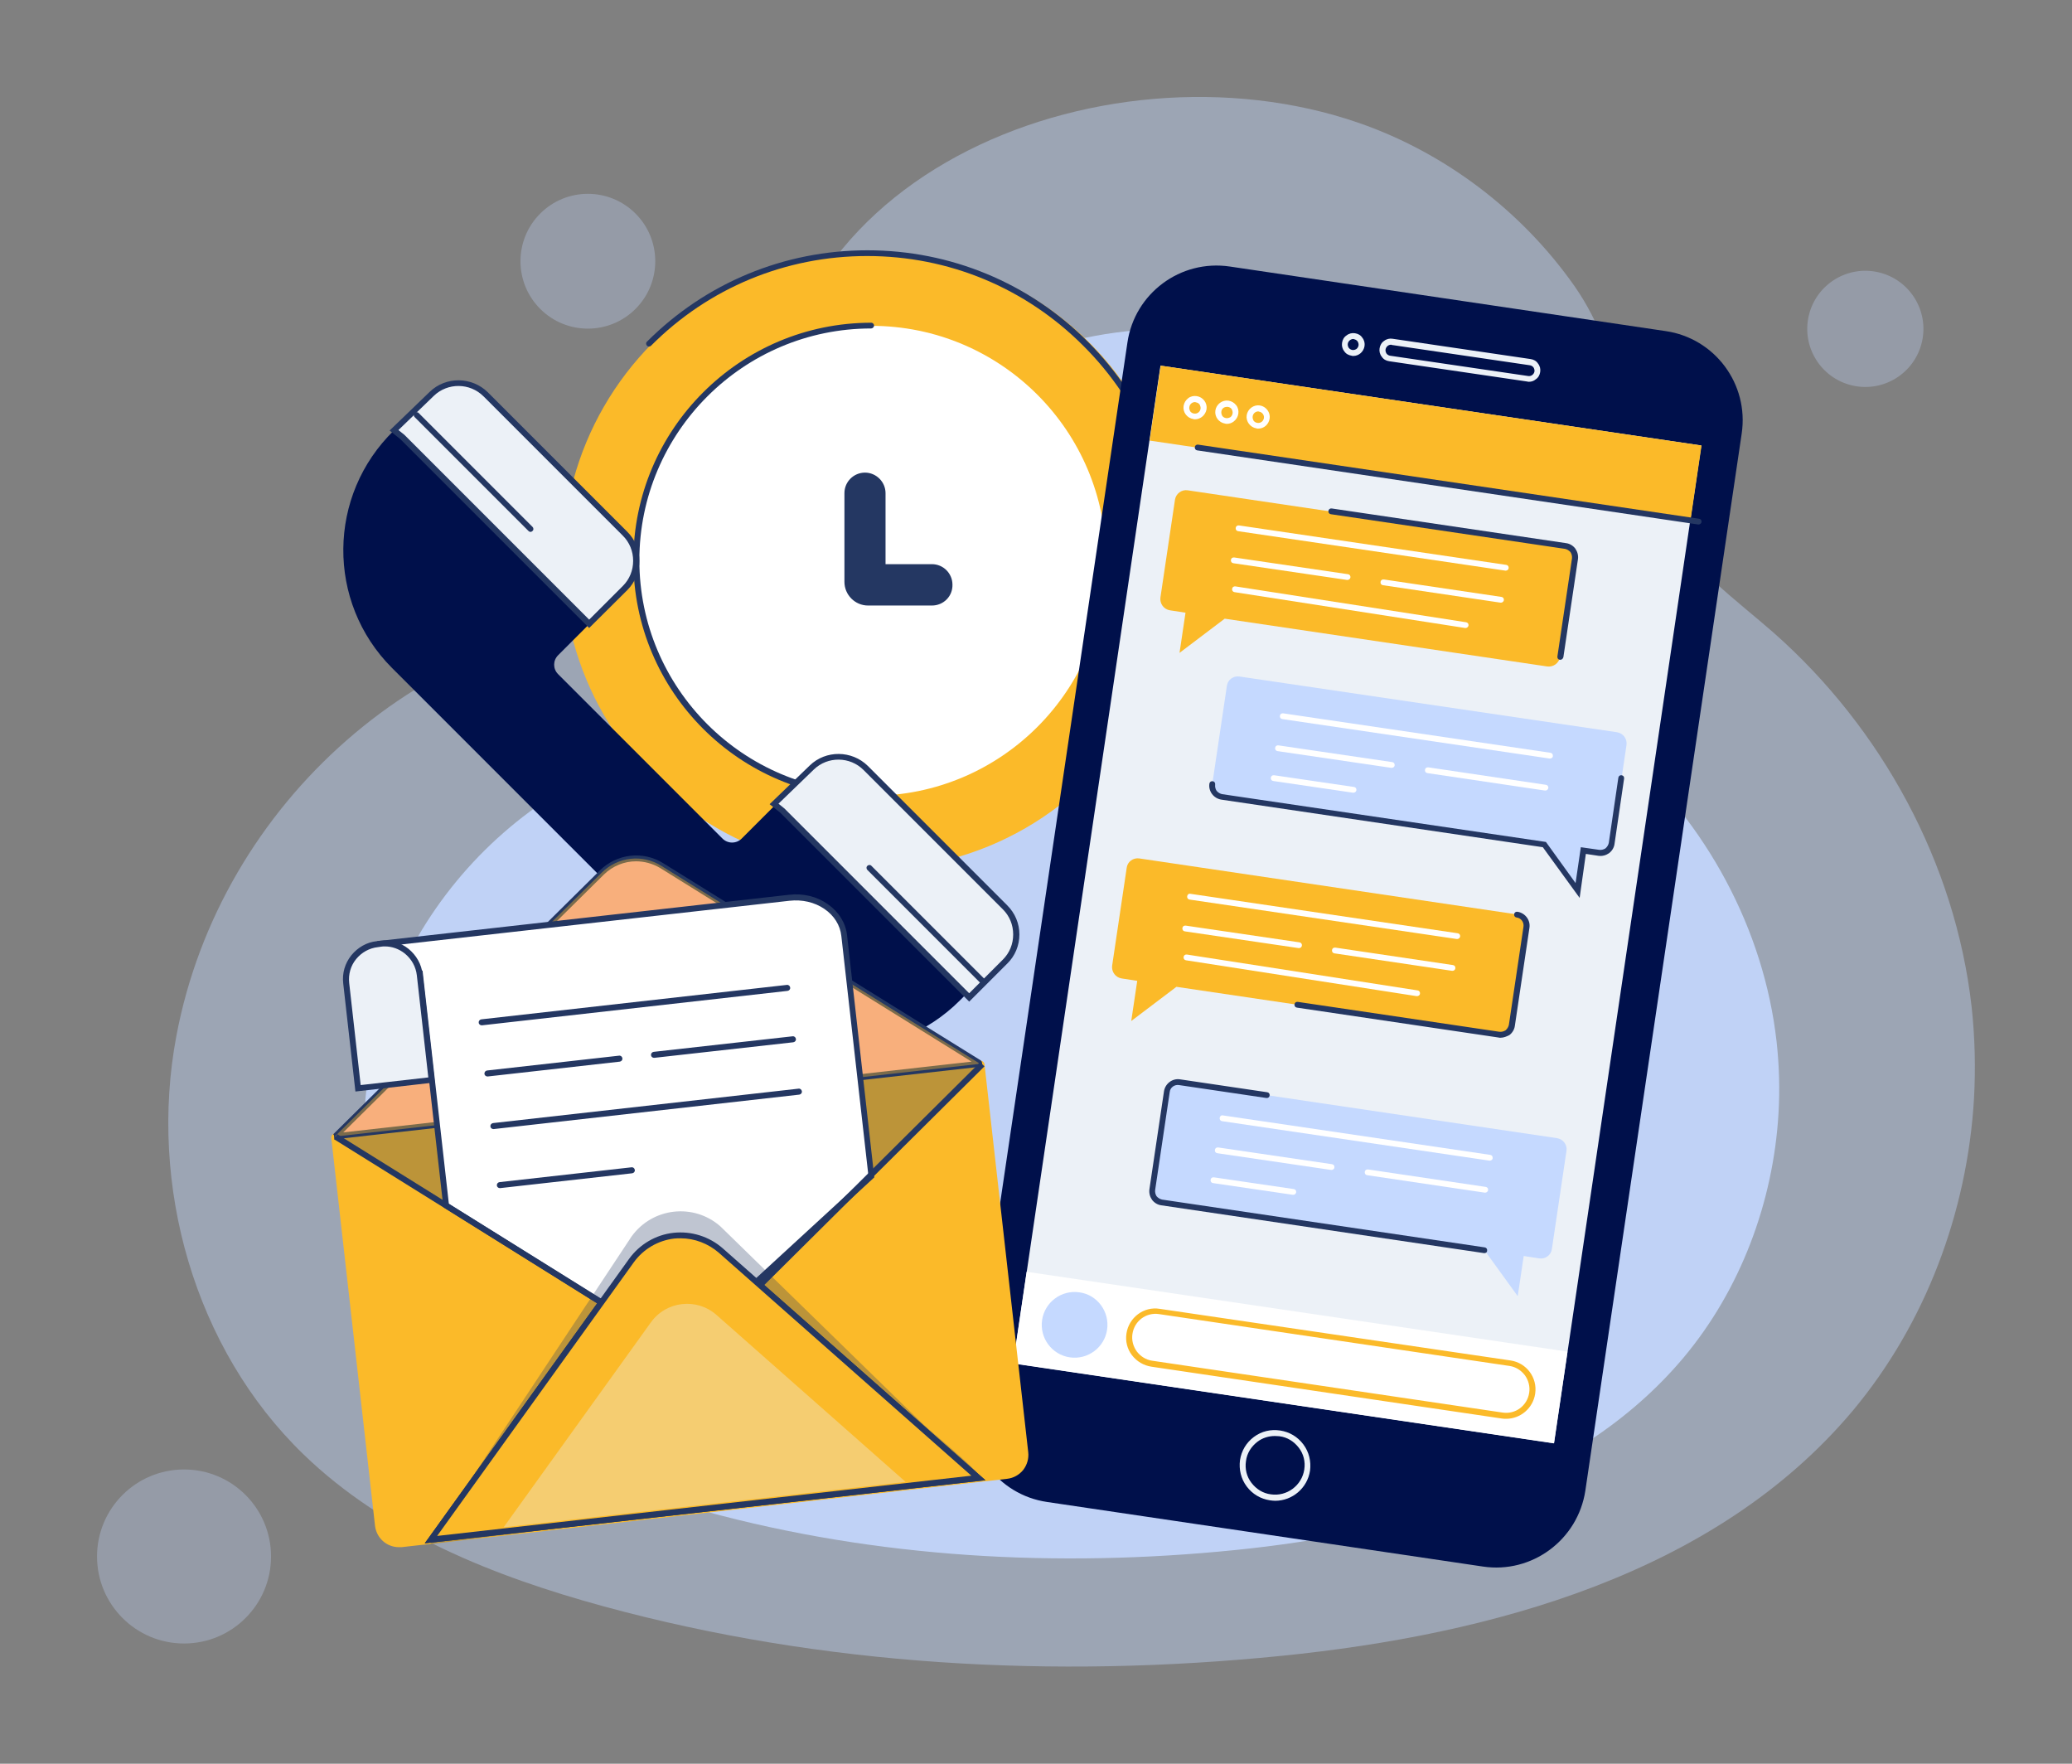 <?xml version="1.0" encoding="utf-8"?>
<!-- Generator: Adobe Illustrator 28.0.0, SVG Export Plug-In . SVG Version: 6.00 Build 0)  -->
<svg version="1.1" id="OBJECTS" xmlns="http://www.w3.org/2000/svg" xmlns:xlink="http://www.w3.org/1999/xlink" x="0px" y="0px"
	 viewBox="0 0 866.9 737.8" style="enable-background:new 0 0 866.9 737.8;" xml:space="preserve">
<rect x="0" y="0" width="866.9" height="737.8" fill="#808080" stroke="none"/>
<style type="text/css">
	.st0{opacity:0.41;}
	.st1{fill:#C5D9FF;}
	.st2{opacity:0.88;}
	.st3{opacity:0.31;fill:#C5D9FF;}
	.st4{fill:#FBBA29;}
	.st5{fill:#243762;}
	.st6{fill:#FFFFFF;}
	.st7{fill:#00104B;}
	.st8{fill:#ECF1F7;}
	.st9{opacity:0.29;fill:#243762;}
	.st10{fill:#F7A9B4;}
	.st11{opacity:0.4;fill:#FBBA29;}
	.st12{opacity:0.35;fill:#ECF1F7;}
</style>
<g>
	<g>
		<g class="st0">
			<g>
				<path class="st1" d="M825.9,459.6c0.7-12.8,0.4-25.7-1-38.5c-6.8-60-37.6-116.5-82.8-156.4c-16.2-14.2-34.5-27-45.1-45.8
					c-17.7-31.6-16.4-68-38.3-99.3c-22-31.3-54.1-55.7-90.2-68.2C460.6,14.1,309.7,74.9,323.3,204.8c0,0.5,0.1,1.1,0.2,2
					c1.8,27-19.4,49.7-46.3,50.3c-99.5,2.4-185.1,79-203.4,176.2c-11.8,62.5,7.5,130.9,53.2,175.1c34.1,33,79.9,51.1,125.7,63.6
					c91.8,25,188.4,30.2,283.1,20.7c88.6-8.9,182.1-34.4,239.4-102.6C805.6,553.7,823.1,507.1,825.9,459.6z"/>
			</g>
		</g>
		<g class="st2">
			<g>
				<path class="st1" d="M744.1,465.8c0.6-10.1,0.3-20.1-0.8-30.1c-5.3-47-29.4-91.3-64.9-122.5c-12.7-11.2-27.1-21.1-35.3-35.9
					c-13.9-24.8-12.8-53.3-30-77.8c-17.2-24.5-42.4-43.6-70.7-53.4c-84.5-29.3-202.7,18.4-192,120.1c0,0.4,0.1,0.9,0.1,1.6
					c1.4,21.1-15.2,38.9-36.3,39.4c-77.9,1.8-145,61.9-159.3,138c-9.2,48.9,5.9,102.6,41.7,137.2c26.7,25.8,62.6,40,98.4,49.8
					c71.9,19.6,147.6,23.7,221.8,16.2c69.4-7,142.6-27,187.5-80.4C728.2,539.5,741.9,502.9,744.1,465.8z"/>
			</g>
		</g>
		
			<ellipse transform="matrix(0.231 -0.973 0.973 0.231 466.421 864.942)" class="st3" cx="780.2" cy="137.5" rx="24.3" ry="24.3"/>
		
			<ellipse transform="matrix(0.707 -0.707 0.707 0.707 -5.24 205.922)" class="st3" cx="246" cy="109.3" rx="28.2" ry="28.2"/>
		<circle class="st3" cx="77" cy="651.1" r="36.4"/>
	</g>
	<g>
		<g>
			<circle class="st4" cx="364.5" cy="234.6" r="129.1"/>
			<path class="st5" d="M454.1,327.5c-0.3,0-0.6-0.1-0.9-0.4c-0.5-0.5-0.5-1.3,0-1.7c24.2-24.2,37.5-56.3,37.5-90.4
				c0-34.2-13.3-66.3-37.5-90.4c-24.2-24.2-56.3-37.5-90.4-37.5s-66.3,13.3-90.4,37.5c-0.5,0.5-1.3,0.5-1.7,0
				c-0.5-0.5-0.5-1.3,0-1.7c24.6-24.6,57.4-38.2,92.2-38.2s67.6,13.6,92.2,38.2c24.6,24.6,38.2,57.4,38.2,92.2s-13.6,67.6-38.2,92.2
				C454.8,327.4,454.4,327.5,454.1,327.5z"/>
			<circle class="st6" cx="364.5" cy="234.6" r="98.3"/>
			<path class="st5" d="M364.5,334c-54.9,0-99.5-44.6-99.5-99.5s44.6-99.5,99.5-99.5c0.7,0,1.2,0.6,1.2,1.2s-0.6,1.2-1.2,1.2
				c-53.5,0-97,43.5-97,97c0,53.5,43.5,97,97,97c0.7,0,1.2,0.6,1.2,1.2C365.7,333.5,365.2,334,364.5,334z"/>
			<path class="st5" d="M389.9,253.3h-26.7c-5.5,0-9.9-4.5-9.9-9.9v-37.1c0-4.8,3.9-8.6,8.6-8.6s8.6,3.9,8.6,8.6v29.7h19.4
				c4.8,0,8.6,3.9,8.6,8.6C398.6,249.5,394.7,253.3,389.9,253.3z"/>
		</g>
	</g>
	<g>
		<path class="st7" d="M164,279.4l139.1,139.1c27.2,27.2,71.3,27.2,98.5,0l16.6-16.6c6.3-6.3,6.3-16.5,0-22.7l-56.8-56.8
			c-6.3-6.3-16.5-6.3-22.7,0l-28.4,28.4c-2.2,2.2-5.8,2.2-8,0l-68.8-68.8c-2.2-2.2-2.2-5.7,0-7.9l28-28c6.3-6.3,6.3-16.5,0-22.7
			L203.2,165c-6.2-6.2-16.2-6.3-22.5-0.2L164.9,180C136.9,207.1,136.5,251.9,164,279.4z"/>
		<g>
			<path class="st8" d="M168.4,182.8l78.2,78.2l2.7-2.7l12.3-12.3c6.3-6.3,6.3-16.5,0-22.7L203.2,165c-6.2-6.2-16.2-6.3-22.5-0.2
				L164.9,180L168.4,182.8z"/>
			<path class="st5" d="M246.5,262.7l-79-79l-4.5-3.6l16.8-16.2c6.7-6.5,17.6-6.4,24.3,0.2l58.3,58.3c6.8,6.7,6.8,17.7,0,24.5
				L246.5,262.7z M166.7,179.9l2.5,2l77.3,77.3l14.1-14.1c2.8-2.8,4.3-6.5,4.3-10.5c0-4-1.5-7.7-4.3-10.5l-58.3-58.3
				c-5.7-5.7-15-5.8-20.8-0.2L166.7,179.9z"/>
		</g>
		<g>
			<path class="st8" d="M327.4,339.1l78.2,78.2l2.7-2.7l12.3-12.3c6.3-6.3,6.3-16.5,0-22.7l-58.3-58.3c-6.2-6.2-16.2-6.3-22.5-0.2
				l-15.8,15.3L327.4,339.1z"/>
			<path class="st5" d="M405.5,419l-79-79l-4.5-3.6l16.8-16.2c6.7-6.5,17.6-6.4,24.3,0.2l58.3,58.3c3.3,3.3,5.1,7.6,5.1,12.2
				c0,4.6-1.8,9-5.1,12.2L405.5,419z M325.7,336.2l2.5,2l77.3,77.3l14.1-14.1c2.8-2.8,4.3-6.5,4.3-10.5c0-4-1.5-7.7-4.3-10.5
				l-58.3-58.3c-5.7-5.7-15-5.8-20.8-0.2L325.7,336.2z"/>
		</g>
		<g>
			<line class="st8" x1="174.3" y1="173.6" x2="222" y2="221.2"/>
			<path class="st5" d="M222,222.5c-0.3,0-0.6-0.1-0.9-0.4l-47.6-47.6c-0.5-0.5-0.5-1.3,0-1.7c0.5-0.5,1.3-0.5,1.7,0l47.6,47.6
				c0.5,0.5,0.5,1.3,0,1.7C222.6,222.3,222.3,222.5,222,222.5z"/>
		</g>
		<g>
			<line class="st8" x1="363.8" y1="363" x2="411.4" y2="410.7"/>
			<path class="st5" d="M411.4,411.9c-0.3,0-0.6-0.1-0.9-0.4l-47.6-47.6c-0.5-0.5-0.5-1.3,0-1.7c0.5-0.5,1.3-0.5,1.7,0l47.6,47.6
				c0.5,0.5,0.5,1.3,0,1.7C412,411.8,411.7,411.9,411.4,411.9z"/>
		</g>
	</g>
	<g>
		<path class="st7" d="M620.4,655.3l-182.3-27c-20.6-3-34.9-22.2-31.8-42.9l65.4-442.1c3-20.6,22.2-34.9,42.9-31.8l182.3,27
			c20.6,3,34.9,22.2,31.8,42.9l-65.4,442.1C660.2,644.1,641,658.4,620.4,655.3z"/>
		
			<rect x="357.2" y="263.9" transform="matrix(0.146 -0.989 0.989 0.146 110.77 885.059)" class="st8" width="422" height="228.8"/>
		
			<rect x="580.9" y="70.8" transform="matrix(0.146 -0.989 0.989 0.146 326.163 748.475)" class="st4" width="31.7" height="228.8"/>
		<path class="st8" d="M533.5,627.8c-0.7,0-1.4-0.1-2.2-0.2c-3.9-0.6-7.3-2.6-9.7-5.8c-2.4-3.2-3.3-7.1-2.8-11
			c0.6-3.9,2.6-7.3,5.8-9.7c3.2-2.4,7.1-3.3,11-2.7c3.9,0.6,7.3,2.6,9.7,5.8c2.4,3.2,3.3,7.1,2.8,11
			C547,622.5,540.7,627.8,533.5,627.8z M533.4,600.7c-2.6,0-5.2,0.8-7.3,2.4c-2.6,2-4.4,4.8-4.8,8.1c-0.5,3.3,0.3,6.5,2.3,9.1
			c2,2.6,4.8,4.4,8.1,4.8c6.7,1,13-3.7,14-10.4c0.5-3.3-0.3-6.5-2.3-9.1c-2-2.6-4.8-4.4-8.1-4.8
			C534.7,600.8,534.1,600.7,533.4,600.7z"/>
		<path class="st8" d="M566.2,148.9c-0.2,0-0.5,0-0.7-0.1c-1.3-0.2-2.4-0.8-3.1-1.9c-0.8-1-1.1-2.3-0.9-3.5c0.2-1.3,0.8-2.4,1.9-3.1
			c1-0.8,2.3-1.1,3.5-0.9c1.3,0.2,2.4,0.8,3.1,1.9c0.8,1,1.1,2.3,0.9,3.5v0C570.5,147.2,568.5,148.9,566.2,148.9z M566.2,141.8
			c-0.5,0-1,0.2-1.4,0.5c-0.5,0.4-0.8,0.9-0.9,1.5c-0.1,0.6,0.1,1.2,0.4,1.7c0.4,0.5,0.9,0.8,1.5,0.9c0.6,0.1,1.2-0.1,1.7-0.4
			c0.5-0.4,0.8-0.9,0.9-1.5l0,0c0.1-0.6-0.1-1.2-0.4-1.7c-0.4-0.5-0.9-0.8-1.5-0.9C566.4,141.8,566.3,141.8,566.2,141.8z"/>
		<path class="st8" d="M639.7,159.7c-0.2,0-0.5,0-0.7-0.1l-57.8-8.5c-1.3-0.2-2.4-0.8-3.1-1.9c-0.8-1-1.1-2.3-0.9-3.5
			s0.8-2.4,1.9-3.1c1-0.8,2.3-1.1,3.5-0.9l57.8,8.5c1.3,0.2,2.4,0.8,3.1,1.9c0.8,1,1.1,2.3,0.9,3.5c-0.2,1.3-0.8,2.4-1.9,3.1
			C641.7,159.4,640.7,159.7,639.7,159.7z M582,144.2c-1.1,0-2.1,0.8-2.3,2c-0.1,0.6,0.1,1.2,0.4,1.7c0.4,0.5,0.9,0.8,1.5,0.9
			l57.8,8.5c1.2,0.2,2.4-0.7,2.6-1.9c0.1-0.6-0.1-1.2-0.4-1.7c-0.4-0.5-0.9-0.8-1.5-0.9l-57.8-8.5
			C582.2,144.2,582.1,144.2,582,144.2z"/>
		<path class="st1" d="M651.4,476.1l-157.9-23.4c-2.6-0.4-5,1.4-5.3,4l-6.1,41c-0.4,2.6,1.4,5,4,5.3l135,20l13.9,19.2l2.5-16.8
			l6.5,1c2.6,0.4,5-1.4,5.3-4l6.1-41C655.8,478.9,654,476.5,651.4,476.1z"/>
		<path class="st5" d="M621.1,524.2c-0.1,0-0.1,0-0.2,0l-135-20c-1.6-0.2-3-1.1-3.9-2.3c-0.9-1.3-1.3-2.8-1.1-4.4l6.1-41
			c0.5-3.2,3.5-5.5,6.7-5l36.5,5.4c0.7,0.1,1.1,0.7,1,1.4c-0.1,0.7-0.7,1.1-1.4,1l-36.5-5.4c-1.9-0.3-3.7,1-3.9,2.9l-6.1,41
			c-0.1,0.9,0.1,1.8,0.6,2.6c0.6,0.7,1.4,1.2,2.3,1.4l135,20c0.7,0.1,1.1,0.7,1,1.4C622.2,523.8,621.7,524.2,621.1,524.2z"/>
		<path class="st1" d="M676.5,306.3L518.6,283c-2.6-0.4-5,1.4-5.3,4l-6.1,41c-0.4,2.6,1.4,5,4,5.3l135,20l13.9,19.2l2.5-16.8l6.5,1
			c2.6,0.4,5-1.4,5.3-4l6.1-41C680.9,309.1,679.1,306.7,676.5,306.3z"/>
		<path class="st5" d="M660.9,375.6l-15.4-21.2L511,334.5c-3.2-0.5-5.5-3.5-5-6.7c0.1-0.7,0.7-1.1,1.4-1c0.7,0.1,1.1,0.7,1,1.4
			c-0.1,0.9,0.1,1.8,0.6,2.6c0.6,0.7,1.4,1.2,2.3,1.4l135.5,20l12.4,17.2l2.2-15l7.7,1.1c0.9,0.1,1.8-0.1,2.6-0.6
			c0.7-0.6,1.2-1.4,1.4-2.3l4-27.3c0.1-0.7,0.7-1.1,1.4-1c0.7,0.1,1.1,0.7,1,1.4l-4,27.3c-0.2,1.6-1.1,3-2.3,3.9
			c-1.3,0.9-2.8,1.3-4.4,1.1l-5.3-0.8L660.9,375.6z"/>
		<path class="st4" d="M476.7,359.1l157.9,23.4c2.6,0.4,4.3,2.8,4,5.3l-6.1,41c-0.4,2.6-2.8,4.3-5.3,4l-135-20l-18.9,14.3l2.5-16.8
			l-6.5-1c-2.6-0.4-4.3-2.8-4-5.3l6.1-41C471.7,360.5,474.1,358.7,476.7,359.1z"/>
		<path class="st5" d="M627.8,434.1c-0.3,0-0.6,0-0.9-0.1l-84.3-12.5c-0.7-0.1-1.1-0.7-1-1.4c0.1-0.7,0.7-1.1,1.4-1l84.3,12.5
			c0.9,0.1,1.8-0.1,2.6-0.6c0.7-0.6,1.2-1.4,1.4-2.3l6.1-41c0.3-1.9-1-3.7-2.9-3.9c-0.7-0.1-1.1-0.7-1-1.4c0.1-0.7,0.7-1.1,1.4-1
			c3.2,0.5,5.5,3.5,5,6.7l-6.1,41c-0.2,1.6-1.1,3-2.3,3.9C630.3,433.6,629.1,434.1,627.8,434.1z"/>
		
			<rect x="520.7" y="453.5" transform="matrix(0.146 -0.989 0.989 0.146 -100.671 1019.137)" class="st6" width="38.8" height="228.8"/>
		<path class="st1" d="M463.2,556.2c-1.1,7.5-8.1,12.7-15.6,11.6c-7.5-1.1-12.7-8.1-11.6-15.6c1.1-7.5,8.1-12.7,15.6-11.6
			C459.1,541.6,464.3,548.7,463.2,556.2z"/>
		<path class="st4" d="M630.2,593.5c-0.6,0-1.2,0-1.8-0.1l-146.7-21.7c-3.2-0.5-6.1-2.2-8.1-4.8c-2-2.6-2.8-5.9-2.3-9.1
			c1-6.7,7.3-11.4,13.9-10.3L632,569.1c6.7,1,11.3,7.2,10.3,13.9C641.4,589.1,636.1,593.5,630.2,593.5z M628.7,590.9
			c5.4,0.8,10.3-2.9,11.1-8.3c0.4-2.6-0.3-5.2-1.8-7.3c-1.6-2.1-3.8-3.5-6.4-3.9l-146.7-21.7c-5.4-0.8-10.3,2.9-11.1,8.3
			c-0.4,2.6,0.3,5.2,1.8,7.3c1.6,2.1,3.8,3.5,6.4,3.9L628.7,590.9z"/>
		<path class="st6" d="M500,175.4c-0.2,0-0.5,0-0.7-0.1c-2.6-0.4-4.5-2.8-4.1-5.5c0.2-1.3,0.9-2.4,1.9-3.2c1-0.8,2.3-1.1,3.6-0.9
			c2.6,0.4,4.5,2.8,4.1,5.5l0,0C504.4,173.6,502.3,175.4,500,175.4z M499.9,168.2c-0.5,0-1,0.2-1.4,0.5c-0.5,0.4-0.8,0.9-0.9,1.6
			c-0.1,0.6,0.1,1.2,0.4,1.8c0.4,0.5,0.9,0.8,1.6,0.9c1.3,0.2,2.5-0.7,2.7-2l0,0c0.1-0.6-0.1-1.2-0.4-1.8c-0.4-0.5-0.9-0.8-1.6-0.9
			C500.2,168.2,500.1,168.2,499.9,168.2z"/>
		<path class="st6" d="M513.3,177.3c-0.2,0-0.5,0-0.7-0.1c-2.6-0.4-4.5-2.8-4.1-5.5c0.4-2.6,2.9-4.5,5.5-4.1
			c1.3,0.2,2.4,0.9,3.2,1.9c0.8,1,1.1,2.3,0.9,3.6c-0.2,1.3-0.9,2.4-1.9,3.2C515.3,177,514.3,177.3,513.3,177.3z M513.3,170.2
			c-1.2,0-2.2,0.8-2.3,2c-0.1,0.6,0.1,1.2,0.4,1.8c0.4,0.5,0.9,0.8,1.6,0.9c0.6,0.1,1.2-0.1,1.8-0.4c0.5-0.4,0.8-0.9,0.9-1.6l0,0
			c0.1-0.6-0.1-1.2-0.4-1.8c-0.4-0.5-0.9-0.8-1.6-0.9C513.5,170.2,513.4,170.2,513.3,170.2z"/>
		<path class="st6" d="M526.4,179.3c-0.2,0-0.5,0-0.7-0.1c-2.6-0.4-4.5-2.9-4.1-5.5c0.4-2.6,2.9-4.5,5.5-4.1
			c2.6,0.4,4.5,2.9,4.1,5.5C530.8,177.6,528.8,179.3,526.4,179.3z M526.4,172.1c-0.5,0-1,0.2-1.4,0.5c-0.5,0.4-0.8,0.9-0.9,1.6
			c-0.1,0.6,0.1,1.2,0.4,1.8c0.4,0.5,0.9,0.8,1.6,0.9c1.3,0.2,2.5-0.7,2.7-2c0.2-1.3-0.7-2.5-2-2.7
			C526.6,172.1,526.5,172.1,526.4,172.1z"/>
		<path class="st5" d="M710.7,219.4c-0.1,0-0.1,0-0.2,0l-209.6-31c-0.7-0.1-1.1-0.7-1-1.4c0.1-0.7,0.7-1.1,1.4-1l209.6,31
			c0.7,0.1,1.1,0.7,1,1.4C711.8,218.9,711.3,219.4,710.7,219.4z"/>
		<path class="st6" d="M623.3,485.5c-0.1,0-0.1,0-0.2,0L511.3,469c-0.7-0.1-1.1-0.7-1-1.4c0.1-0.7,0.7-1.2,1.4-1l111.8,16.5
			c0.7,0.1,1.1,0.7,1,1.4C624.5,485.1,623.9,485.5,623.3,485.5z"/>
		<path class="st6" d="M557.1,489.4c-0.1,0-0.1,0-0.2,0l-47.6-7c-0.7-0.1-1.1-0.7-1-1.4c0.1-0.7,0.7-1.1,1.4-1l47.6,7
			c0.7,0.1,1.1,0.7,1,1.4C558.3,488.9,557.7,489.4,557.1,489.4z"/>
		<path class="st6" d="M541.1,499.8c-0.1,0-0.1,0-0.2,0l-33.4-4.9c-0.7-0.1-1.1-0.7-1-1.4c0.1-0.7,0.7-1.1,1.4-1l33.4,4.9
			c0.7,0.1,1.1,0.7,1,1.4C542.2,499.3,541.7,499.8,541.1,499.8z"/>
		<path class="st6" d="M621.4,498.9c-0.1,0-0.1,0-0.2,0l-49.2-7.3c-0.7-0.1-1.1-0.7-1-1.4c0.1-0.7,0.7-1.1,1.4-1l49.2,7.3
			c0.7,0.1,1.1,0.7,1,1.4C622.5,498.4,622,498.9,621.4,498.9z"/>
		<g>
			<path class="st6" d="M609.7,392.8c-0.1,0-0.1,0-0.2,0l-111.8-16.5c-0.7-0.1-1.1-0.7-1-1.4c0.1-0.7,0.7-1.2,1.4-1l111.8,16.5
				c0.7,0.1,1.1,0.7,1,1.4C610.8,392.3,610.3,392.8,609.7,392.8z"/>
			<path class="st6" d="M543.5,396.6c-0.1,0-0.1,0-0.2,0l-47.6-7c-0.7-0.1-1.1-0.7-1-1.4c0.1-0.7,0.7-1.1,1.4-1l47.6,7
				c0.7,0.1,1.1,0.7,1,1.4C544.6,396.2,544.1,396.6,543.5,396.6z"/>
			<path class="st6" d="M592.9,416.7c-0.1,0-0.1,0-0.2,0l-96.5-15c-0.7-0.1-1.1-0.7-1-1.4c0.1-0.7,0.7-1.1,1.4-1l96.5,15
				c0.7,0.1,1.1,0.7,1,1.4C594.1,416.2,593.5,416.7,592.9,416.7z"/>
			<path class="st6" d="M607.7,406.1c-0.1,0-0.1,0-0.2,0l-49.2-7.3c-0.7-0.1-1.1-0.7-1-1.4c0.1-0.7,0.7-1.1,1.4-1l49.2,7.3
				c0.7,0.1,1.1,0.7,1,1.4C608.8,405.7,608.3,406.1,607.7,406.1z"/>
		</g>
		<path class="st4" d="M496.9,205.1l157.9,23.4c2.6,0.4,4.3,2.8,4,5.3l-6.1,41c-0.4,2.6-2.8,4.3-5.3,4l-135-20l-18.9,14.3l2.5-16.8
			l-6.5-1c-2.6-0.4-4.3-2.8-4-5.3l6.1-41C492,206.5,494.4,204.7,496.9,205.1z"/>
		<path class="st5" d="M652.8,276c-0.1,0-0.1,0-0.2,0c-0.7-0.1-1.1-0.7-1-1.4l6.1-41c0.1-0.9-0.1-1.8-0.6-2.6
			c-0.6-0.7-1.4-1.2-2.3-1.4l-98-14.5c-0.7-0.1-1.1-0.7-1-1.4c0.1-0.7,0.7-1.1,1.4-1l98,14.5c1.6,0.2,3,1.1,3.9,2.3
			c0.9,1.3,1.3,2.8,1.1,4.4l-6.1,41C653.9,275.6,653.4,276,652.8,276z"/>
		<g>
			<path class="st6" d="M630,238.7c-0.1,0-0.1,0-0.2,0L518,222.2c-0.7-0.1-1.1-0.7-1-1.4c0.1-0.7,0.7-1.1,1.4-1l111.8,16.5
				c0.7,0.1,1.1,0.7,1,1.4C631.1,238.3,630.6,238.7,630,238.7z"/>
			<path class="st6" d="M563.8,242.6c-0.1,0-0.1,0-0.2,0l-47.6-7c-0.7-0.1-1.1-0.7-1-1.4c0.1-0.7,0.7-1.1,1.4-1l47.6,7
				c0.7,0.1,1.1,0.7,1,1.4C564.9,242.1,564.4,242.6,563.8,242.6z"/>
			<path class="st6" d="M613.2,262.7c-0.1,0-0.1,0-0.2,0l-96.5-15c-0.7-0.1-1.1-0.7-1-1.4c0.1-0.7,0.7-1.1,1.4-1l96.5,15
				c0.7,0.1,1.1,0.7,1,1.4C614.3,262.2,613.8,262.7,613.2,262.7z"/>
			<path class="st6" d="M628,252.1c-0.1,0-0.1,0-0.2,0l-49.2-7.3c-0.7-0.1-1.1-0.7-1-1.4c0.1-0.7,0.7-1.1,1.4-1l49.2,7.3
				c0.7,0.1,1.1,0.7,1,1.4C629.1,251.6,628.6,252.1,628,252.1z"/>
		</g>
		<path class="st6" d="M648.5,317.3c-0.1,0-0.1,0-0.2,0l-111.8-16.5c-0.7-0.1-1.1-0.7-1-1.4c0.1-0.7,0.7-1.1,1.4-1l111.8,16.5
			c0.7,0.1,1.1,0.7,1,1.4C649.7,316.9,649.1,317.3,648.5,317.3z"/>
		<path class="st6" d="M582.3,321.2c-0.1,0-0.1,0-0.2,0l-47.6-7c-0.7-0.1-1.1-0.7-1-1.4c0.1-0.7,0.7-1.1,1.4-1l47.6,7
			c0.7,0.1,1.1,0.7,1,1.4C583.5,320.7,582.9,321.2,582.3,321.2z"/>
		<path class="st6" d="M566.3,331.6c-0.1,0-0.1,0-0.2,0l-33.4-4.9c-0.7-0.1-1.1-0.7-1-1.4c0.1-0.7,0.7-1.1,1.4-1l33.4,4.9
			c0.7,0.1,1.1,0.7,1,1.4C567.4,331.1,566.9,331.6,566.3,331.6z"/>
		<path class="st6" d="M646.6,330.7c-0.1,0-0.1,0-0.2,0l-49.2-7.3c-0.7-0.1-1.1-0.7-1-1.4c0.1-0.7,0.7-1.1,1.4-1l49.2,7.3
			c0.7,0.1,1.1,0.7,1,1.4C647.7,330.2,647.2,330.7,646.6,330.7z"/>
	</g>
	<g>
		<g>
			<path class="st4" d="M421.2,617.4l-253.3,28.5c-4.9,0.5-9.3-3-9.8-7.8l-18.3-162.3c0-0.3,0.2-0.5,0.4-0.5l269.9-30.4
				c0.3,0,0.5,0.2,0.5,0.4l18.3,162.3C429.5,612.5,426,616.9,421.2,617.4z"/>
			<path class="st4" d="M166.9,647.2c-5.1,0-9.4-3.8-10-9L138.6,476c-0.1-0.9,0.6-1.8,1.5-1.9L410,443.7c0.9-0.1,1.8,0.6,1.9,1.5
				l18.3,162.3c0.3,2.7-0.5,5.3-2.1,7.4c-1.7,2.1-4.1,3.4-6.7,3.7L168,647.2C167.6,647.2,167.3,647.2,166.9,647.2z M141.1,476.5
				L159.3,638c0.5,4.2,4.2,7.2,8.4,6.7L421,616.2l0.1,1.2l-0.1-1.2c2-0.2,3.8-1.2,5.1-2.8c1.3-1.6,1.8-3.6,1.6-5.6l-18.2-161.6
				L141.1,476.5z"/>
		</g>
		<path class="st9" d="M409.3,617.4l-229,28.5c-4.9,0.5,71-96.7,70.4-101.6l-110.9-68.5c0-0.3,0.2-0.5,0.4-0.5l269.9-30.4
			c0.3,0,0.5,0.2,0.5,0.4l-92.3,91.4C318.9,541.6,414.1,616.9,409.3,617.4z"/>
		<g>
			<path class="st10" d="M140.2,475.3L251.8,365c6.7-6.6,17-7.8,24.9-2.8l132.7,82.4c0.2,0.1,0.1,0.5-0.1,0.5l-269.6,30.4"/>
			<path class="st5" d="M139.9,476.6l-0.2-1.8l-0.3-0.3l0.3-0.3l0,0l0,0L251,364.1c7.1-7,18-8.3,26.5-3l132.7,82.4
				c0.5,0.3,0.8,1,0.7,1.6c-0.1,0.6-0.7,1.1-1.3,1.2L139.9,476.6z M266.1,360.3c-4.9,0-9.7,1.9-13.4,5.5L143.6,473.7l262.9-29.6
				l-130.3-81C273,361.2,269.5,360.3,266.1,360.3z"/>
		</g>
		<path class="st11" d="M140.2,475.3L251.8,365c6.7-6.6,17-7.8,24.9-2.8l132.7,82.4c0.2,0.1,0.1,0.5-0.1,0.5l-269.6,30.4"/>
		<g>
			<path class="st10" d="M264.2,527.3l-83.9,116.7l229-25.8l-107.8-95.1C290.3,513.2,272.9,515.2,264.2,527.3z"/>
			<path class="st5" d="M177.7,645.6l85.5-119l1,0.7l-1-0.7c4.4-6.1,11.2-10.1,18.6-10.9c7.4-0.8,14.9,1.5,20.6,6.5l109.9,97
				L177.7,645.6z M284.8,518c-0.9,0-1.8,0-2.7,0.1c-6.8,0.8-12.9,4.4-16.9,9.9l-82.3,114.5l223.5-25.2l-105.7-93.3
				C296.3,520.2,290.6,518,284.8,518z"/>
		</g>
		<g>
			<path class="st6" d="M153.8,395.4l176.4-19.9c11.6-1.3,21.9,5.8,23,15.8L364.6,492L315.5,537l-64.8,7.3l-64-40.1l-11-97.5
				L153.8,395.4z"/>
			<path class="st5" d="M250.4,545.6L185.5,505l-11-97.4l-16.8-13.9l172.4-19.4c5.9-0.7,11.7,0.7,16.2,3.9c4.6,3.2,7.5,7.8,8.1,13
				l11.4,101.3l-49.8,45.8L250.4,545.6z M187.8,503.6l63.2,39.5l64-7.2l48.3-44.4l-11.3-100c-0.5-4.5-3-8.5-7.1-11.3
				c-4.1-2.8-9.3-4-14.6-3.4L158,396.2l18.8,9.9L187.8,503.6z"/>
		</g>
		<path class="st9" d="M264.2,517.3l-83.9,126.8l229-25.8L301.5,513.1C290.3,503.1,272.9,505.1,264.2,517.3z"/>
		<g>
			<path class="st4" d="M264.2,527.3l-83.9,116.7l229-25.8l-107.8-95.1C290.3,513.2,272.9,515.2,264.2,527.3z"/>
			<path class="st5" d="M177.7,645.6l85.5-119l1,0.7l-1-0.7c4.4-6.1,11.2-10.1,18.6-10.9c7.4-0.8,14.9,1.5,20.6,6.5l109.9,97
				L177.7,645.6z M284.8,518c-0.9,0-1.8,0-2.7,0.1c-6.8,0.8-12.9,4.4-16.9,9.9l-82.3,114.5l223.5-25.2l-105.7-93.3
				C296.3,520.2,290.6,518,284.8,518z"/>
		</g>
		<path class="st12" d="M272.3,553.2l-61.6,85.7l168.2-19l-79.2-69.9C291.5,542.8,278.7,544.2,272.3,553.2z"/>
		<g>
			<line class="st10" x1="140.3" y1="475.6" x2="250.7" y2="544.4"/>
			
				<rect x="194.3" y="444.9" transform="matrix(0.529 -0.849 0.849 0.529 -340.697 406.194)" class="st5" width="2.5" height="130.1"/>
		</g>
		<g>
			<line class="st10" x1="410.6" y1="445.1" x2="318.3" y2="536.7"/>
			
				<rect x="299.4" y="489.7" transform="matrix(0.71 -0.705 0.705 0.71 -240.069 399.414)" class="st5" width="130.1" height="2.5"/>
		</g>
		<g>
			<path class="st8" d="M180.6,451.7l-30.8,3.5l-4.9-43.9c-0.9-8.1,4.9-15.4,13-16.4l1.4-0.2c8.1-0.9,15.4,4.9,16.4,13L180.6,451.7z
				"/>
			<path class="st5" d="M148.7,456.6l-5.1-45.2c-0.5-4.3,0.7-8.4,3.4-11.8c2.7-3.3,6.5-5.5,10.7-5.9l1.4-0.2
				c4.3-0.5,8.4,0.7,11.8,3.4c3.3,2.7,5.5,6.5,5.9,10.7l5.1,45.2L148.7,456.6z M161,395.9c-0.5,0-1,0-1.5,0.1l-1.4,0.2
				c-3.6,0.4-6.8,2.2-9.1,5c-2.3,2.8-3.3,6.4-2.9,10l4.8,42.7l28.3-3.2l-4.8-42.7c-0.4-3.6-2.2-6.8-5-9.1
				C166.9,396.9,164,395.9,161,395.9z"/>
		</g>
		<path class="st5" d="M201.5,428.9c-0.6,0-1.2-0.5-1.2-1.1c-0.1-0.7,0.4-1.3,1.1-1.4L329.2,412c0.7-0.1,1.3,0.4,1.4,1.1
			c0.1,0.7-0.4,1.3-1.1,1.4l-127.8,14.4C201.6,428.9,201.5,428.9,201.5,428.9z"/>
		<path class="st5" d="M206.4,472.3c-0.6,0-1.2-0.5-1.2-1.1c-0.1-0.7,0.4-1.3,1.1-1.4l127.8-14.4c0.7-0.1,1.3,0.4,1.4,1.1
			c0.1,0.7-0.4,1.3-1.1,1.4l-127.8,14.4C206.5,472.3,206.4,472.3,206.4,472.3z"/>
		<path class="st5" d="M203.9,450.3c-0.6,0-1.2-0.5-1.2-1.1c-0.1-0.7,0.4-1.3,1.1-1.4l55.2-6.2c0.7-0.1,1.3,0.4,1.4,1.1
			c0.1,0.7-0.4,1.3-1.1,1.4l-55.2,6.2C204,450.3,203.9,450.3,203.9,450.3z"/>
		<path class="st5" d="M273.6,442.5c-0.6,0-1.2-0.5-1.2-1.1c-0.1-0.7,0.4-1.3,1.1-1.4l58.1-6.5c0.7-0.1,1.3,0.4,1.4,1.1
			c0.1,0.7-0.4,1.3-1.1,1.4l-58.1,6.5C273.7,442.5,273.6,442.5,273.6,442.5z"/>
		<path class="st5" d="M209.1,497c-0.6,0-1.2-0.5-1.2-1.1c-0.1-0.7,0.4-1.3,1.1-1.4l55.2-6.2c0.7-0.1,1.3,0.4,1.4,1.1
			c0.1,0.7-0.4,1.3-1.1,1.4l-55.2,6.2C209.2,497,209.2,497,209.1,497z"/>
	</g>
</g>
</svg>
